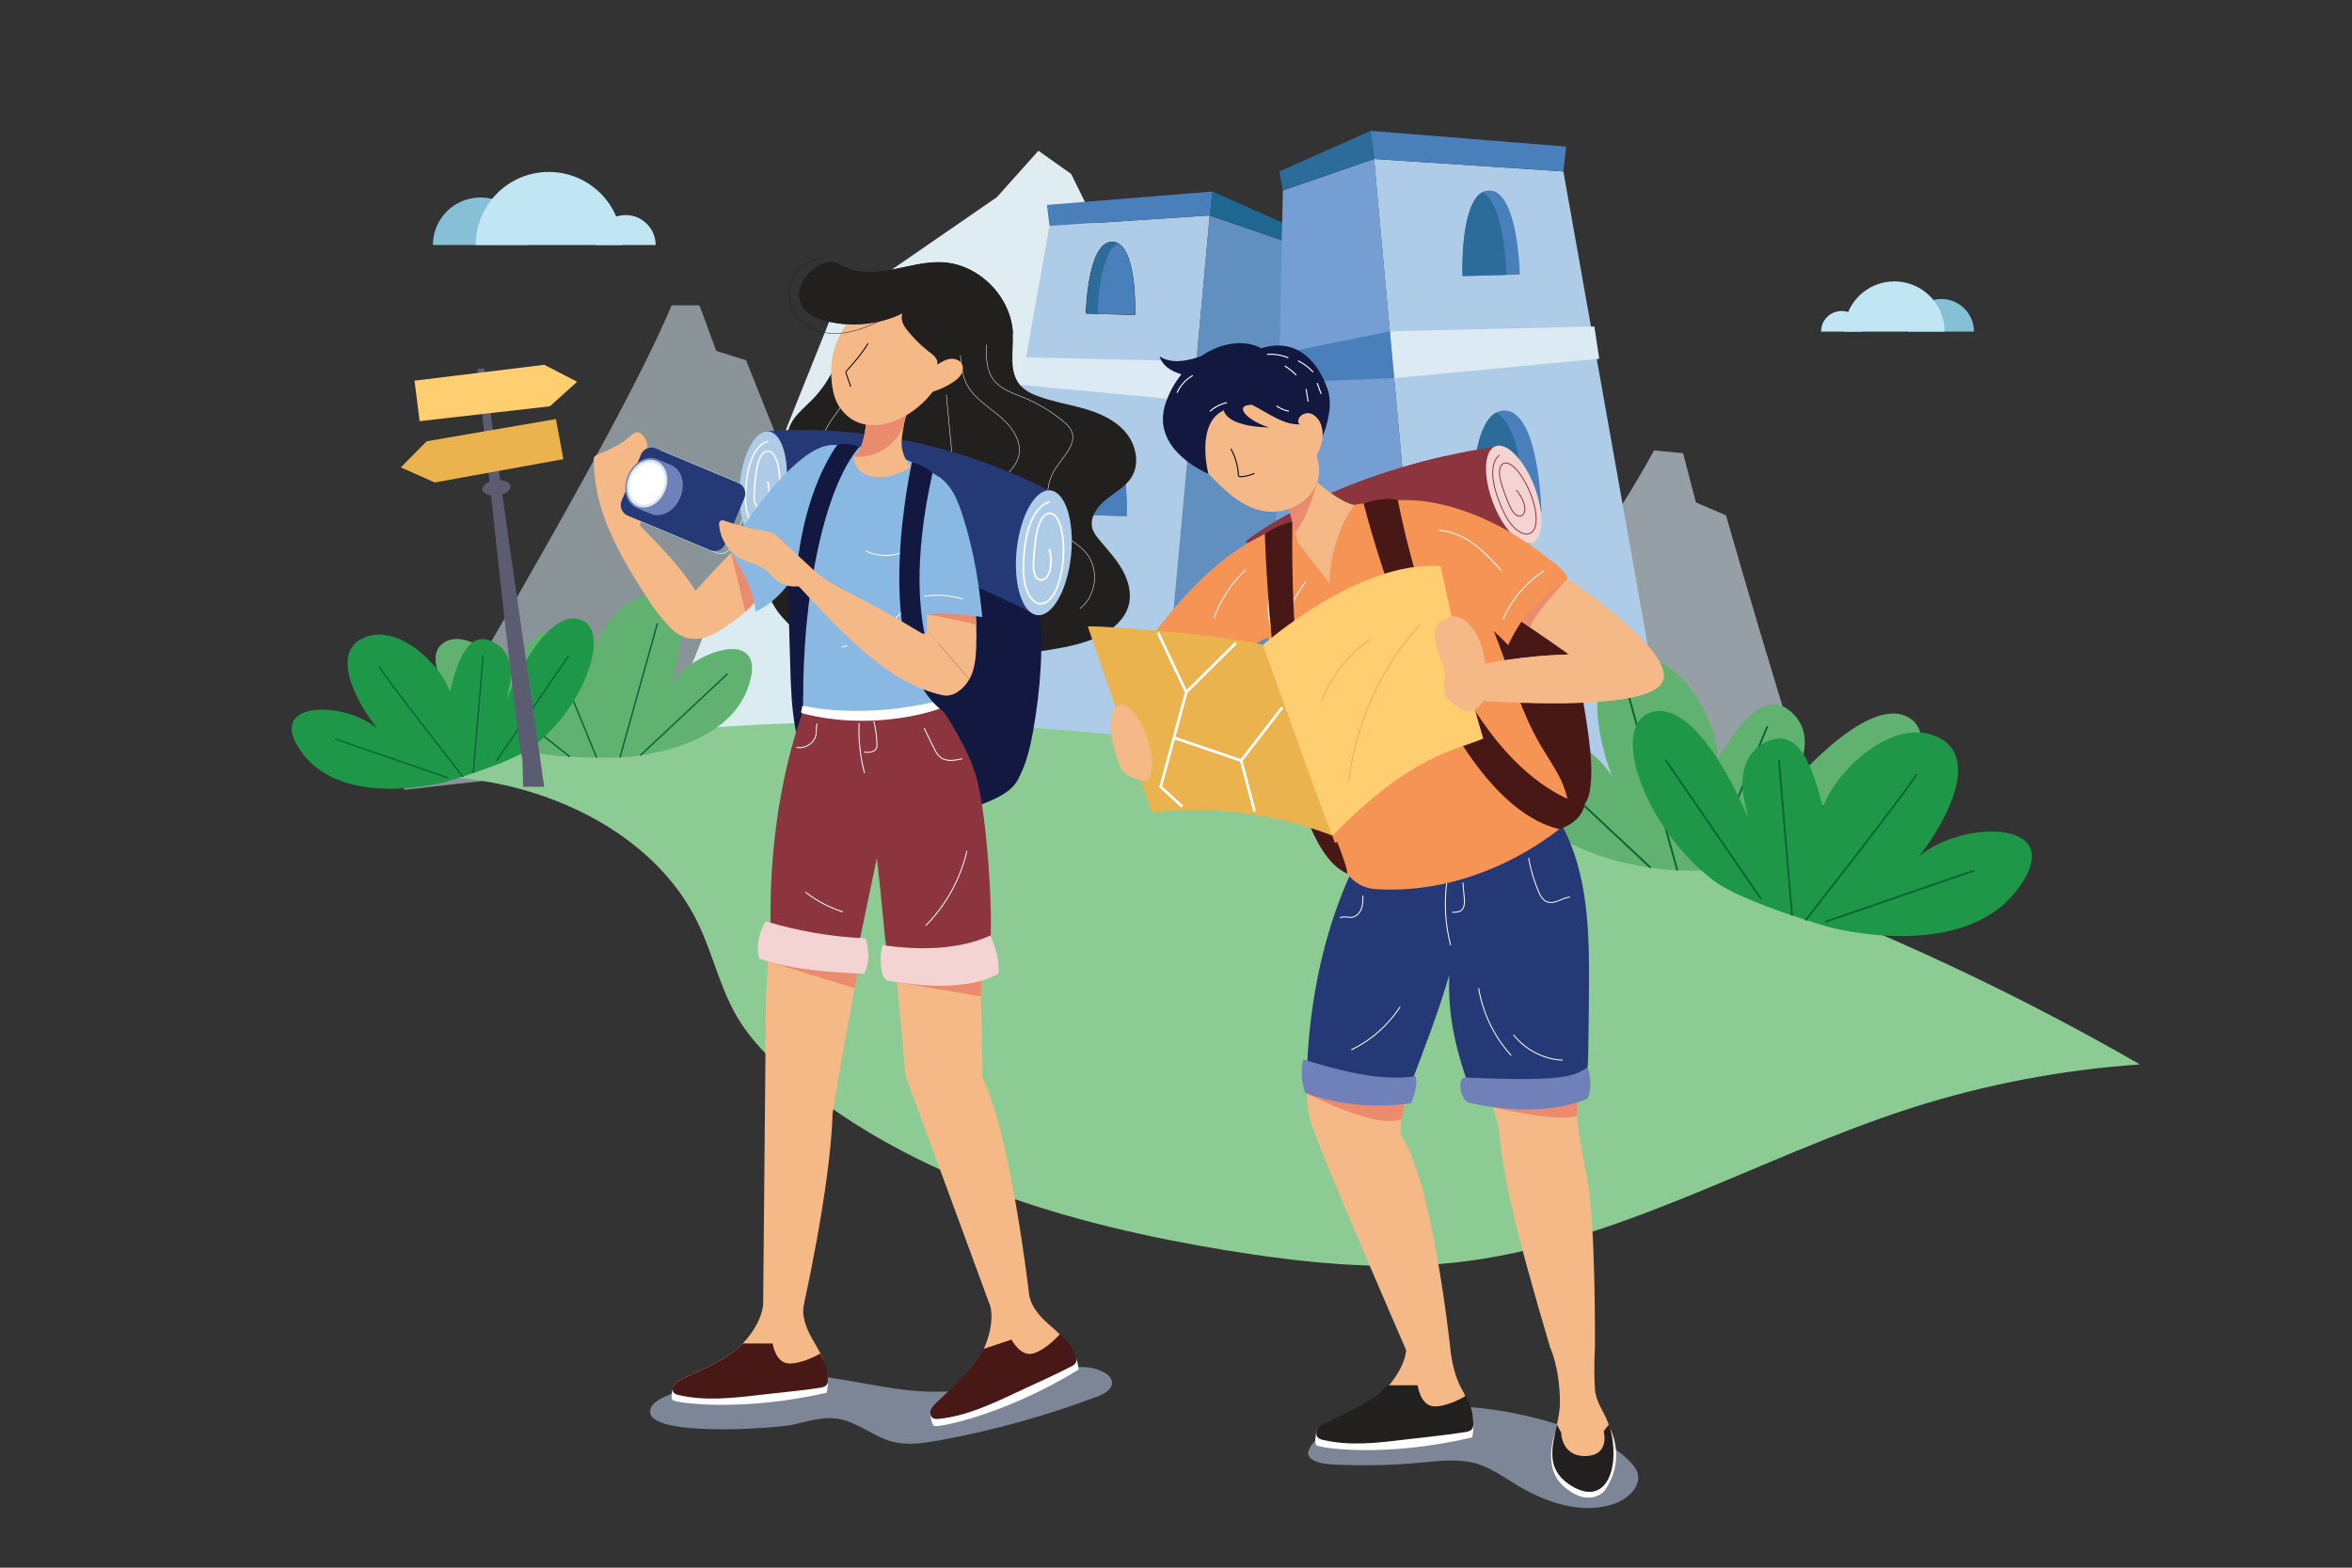 <svg version="1.1" id="Layer_1" xmlns="http://www.w3.org/2000/svg" x="0" y="0" viewBox="0 0 2340 1560" xml:space="preserve"><rect x="0" y="0" width="2340" height="1560" fill="#333333" stroke="none"/><style>.st0{fill:#86c0d6}.st1{fill:#c0e6f3}.st4{fill:#aecce7}.st7{fill:#4980bc}.st9{fill:#2b6c9b}.st10{fill:#dbeaf3}.st14{fill:#61b171}.st15,.st16{fill:none;stroke:#066735;stroke-width:1.885;stroke-miterlimit:10}.st16{stroke-width:1.426}.st17{fill:#1e9848}.st18{fill:#5b5b71}.st19{fill:#ffce71}.st20{fill:#ebb34d}.st21{opacity:.88;fill:#8692a5}.st22{fill:#221f1f}.st23{fill:none;stroke:#fff;stroke-width:.469;stroke-miterlimit:10}.st26{fill:#131841}.st27{fill:#f5b887}.st28{fill:#253976}.st30{fill:#ea8b6e}.st31{fill:#8d353f}.st33{fill:#fff}.st34{fill:#7081b9}.st36{fill:#481816}.st37{fill:#89b8e2}.st38{fill:none;stroke:#fff;stroke-width:.938;stroke-miterlimit:10}.st39{fill:#f4d4d2}.st42,.st44{fill:none;stroke:#f5b887;stroke-width:.938;stroke-miterlimit:10}.st44{stroke:#fff;stroke-width:1.053}.st45{fill:#f69455}.st47,.st48,.st49{fill:none;stroke:#fff;stroke-width:2.704;stroke-miterlimit:10}.st48,.st49{stroke:#ebb34d;stroke-width:1.053}.st49{stroke:#f5b887}</style><path class="st0" d="M1931.4 297.5c17.9 0 32.5 14.6 32.5 32.5h-65c0-18 14.5-32.5 32.5-32.5z"/><path class="st1" d="M1884.7 280c27.6 0 50 22.4 50 50h-99.9c-.1-27.6 22.3-50 49.9-50z"/><path class="st1" d="M1832.2 309.5c11.3 0 20.5 9.2 20.5 20.5h-40.9c-.1-11.3 9.1-20.5 20.4-20.5z"/><path d="M1318.3 923.3s257.3-344.4 327.3-475.1c27.5 2.7 28.9 2.8 28.9 2.8l12.8 49 29.9 12.8s97.2 341.6 130.5 404c-53.4 1.5-103.7 2.4-153.4 2.9-117.4 1.3-231.8 1-376 3.6z" opacity=".6" fill="#d8e8f1"/><path fill="#dfedf3" d="M829.8 307.9l162-111.7 41.3-46.2 32.6 23.1 32.3 65.5 84.7 60.5 79.6 498-607.6-51.8z"/><path class="st4" d="M1203.5 214.4c0 4.2-48.8 531.7-48.8 531.7l-208.3 27.7 97.7-548.9 159.4-10.5z"/><path fill="#618fbf" d="M1280.4 240.9l-76.9-26.5-48.8 531.7 135.8-27.3z"/><path fill="#1e6791" d="M1280.4 240.9l3-16.1-77.1-34.2-2.8 23.8z"/><path class="st7" d="M1044.1 224.8l-2.5-20.9 164.7-13.3-2.8 23.8"/><path d="M1129 313.1l-48.4-1.4s1.5-71.5 26.2-70.8c24.8.7 22.2 72.2 22.2 72.2z" fill="none" stroke="#221f1f" stroke-width=".725" stroke-miterlimit="10"/><path class="st9" d="M1080.7 311.7l48.4 1.4s2.2-60.2-16.6-70.7c-1.7-.9-3.5-1.5-5.6-1.5-24.8-.7-26.2 70.8-26.2 70.8z"/><path class="st7" d="M1091.9 312l37.1 1.1s2.2-60.2-16.6-70.7c-19.2 9.4-20.5 69.6-20.5 69.6z"/><path class="st9" d="M1120.9 513.6l-58.4-1.7s1.8-86.4 31.7-85.6c29.8.9 26.7 87.3 26.7 87.3z"/><path class="st7" d="M1076 512.3l44.9 1.3s2.6-72.7-20-85.4c-23.3 11.4-24.9 84.1-24.9 84.1z"/><path class="st10" d="M1190.2 359.6l-172.3-4.1-4.2 27.3 172.9 16.3z"/><path class="st9" d="M1190.2 359.6l93.4 19.1.2 24.1-97.2-3.7z"/><path d="M401.4 786.1s212.5-351.5 266.8-482.3h27.7l16.7 45.4 29.7 9.3s124.3 315.7 161.8 371.9c-50.6 6.4-98.3 11.9-145.6 17.1-111.4 12.2-220.2 22.6-357.1 38.6z" opacity=".53" fill="#d8e8f1"/><path d="M2129 1059.2c-77.2 5.3-153.9 19.8-227.6 43.4-152.6 49-294.7 136.5-454.1 153.8-75.6 8.2-152.1 0-227.2-12.2-154.1-25.2-310.3-70.4-430.4-170.2-21.7-18-42.2-38-56.5-62.3-17.1-29.2-24.2-63.1-39-93.5-35.7-73.5-113.4-119.5-193.3-137.2-32.1-7.1-63.9-9-95.8-9.4 183.2-45.7 425.6-71.8 732.1-37.5 429.3 48 767.9 196.1 991.8 325.1z" fill="#8dcb94"/><path class="st4" d="M1367.1 158.2c0 4.9 57.7 627.7 57.7 627.7l245.9 32.7-115.3-648-188.3-12.4z"/><path fill="#759ed3" d="M1276.3 189.5l90.8-31.3 57.6 627.7-160.3-32.2z"/><path class="st9" d="M1276.3 189.5l-3.5-18.9 91-40.4 3.3 28z"/><path class="st7" d="M1555.3 170.6l2.9-24.7-194.4-15.7 3.3 28"/><path class="st10" d="M1382.8 329.7l203.4-4.8 4.9 32.1-204 19.3z"/><path class="st7" d="M1382.8 329.7l-110.3 22.5-.2 28.5 114.8-4.4zM1512.1 273.2l-57.1 1.6s-2.6-71 19.6-83.4c2-1.1 4.2-1.7 6.6-1.8 29.2-.9 30.9 83.6 30.9 83.6z"/><path class="st9" d="M1498.8 273.5l-43.8 1.2s-2.6-71 19.6-83.4c22.8 11.2 24.2 82.2 24.2 82.2z"/><path class="st7" d="M1533.6 509.5l-69 2s-3.1-85.9 23.6-100.8c2.4-1.3 5.1-2.1 8-2.2 35.3-1 37.4 101 37.4 101z"/><path class="st9" d="M1517.6 510l-53 1.5s-3.1-85.9 23.6-100.8c27.6 13.4 29.4 99.3 29.4 99.3z"/><path class="st14" d="M1668.7 866.2s-135.2-4.6-167.4-89.8 71.7-53.3 102.4-4.1c-16.1-42.6-29.7-117.1 22.3-119.2 48.5-1.9 83.7 68.7 83.2 101.7 22-36.2 47.5-70.3 73.8-45.5 26.8 25.3 2.5 62.9 2.5 62.9l-8.4 14.7s79-96.7 121.3-73.2-26.5 114.6-107.7 142.9c-33.7 11.9-122 9.6-122 9.6z"/><path class="st15" d="M1668.8 866.2l-49.2-176.6M1642.2 863.5L1527.3 756M1758.4 722.6l-59 143.7M1852.5 772.1l-117.8 93"/><path class="st14" d="M616.9 753.8s102.3-3.5 126.7-67.9-54.3-40.3-77.5-3.1c12.2-32.2 22.5-88.7-16.9-90.2-36.7-1.5-63.3 52-63 77-16.6-27.4-35.9-53.2-55.9-34.4-20.3 19.2-1.9 47.6-1.9 47.6l6.4 11.2S475 620.8 443 638.6s20.1 86.8 81.5 108.2c25.6 8.8 92.4 7 92.4 7z"/><path class="st16" d="M654.1 620.2l-37.3 133.6M723.9 670.4L637 751.8M593.6 753.9L549 645.1M566.9 753l-89.2-70.4"/><path class="st17" d="M443.4 778s-98.7 27.3-141.3-26.9c-42.5-54.2 39.7-54.7 73.1-26.2-21.3-27.1-48-77.9-10.9-91.2 34.6-12.4 76 30.6 83.2 54.6 7.7-31.1 18.4-61.6 43-49.6 25.1 12.2 16.1 44.9 16.1 44.9l-2.7 12.6s35.1-87.8 71-80.4 6.8 88.8-45.4 127.6c-21.8 16.2-86.1 34.6-86.1 34.6z"/><path class="st16" d="M377.3 663c-.4 3.3 83.4 110.1 83.4 110.1M480.7 652l-9.8 117.3M494.1 756.9l72-104.8M333.6 735.4L446 774.1"/><path class="st17" d="M1819.2 922.4s130.4 36 186.6-35.6c56.2-71.6-52.5-72.3-96.6-34.6 28.1-35.8 63.5-102.9 14.4-120.5-45.7-16.4-100.4 40.5-109.9 72.2-10.1-41.1-24.3-81.4-56.8-65.5-33.2 16.2-21.2 59.3-21.2 59.3l3.6 16.6s-46.4-116-93.8-106.2c-47.5 9.8-9 117.3 60 168.6 28.7 21.5 113.7 45.7 113.7 45.7z"/><path class="st15" d="M1906.4 770.5c.5 4.4-110.2 145.4-110.2 145.4M1769.8 756.1l13.1 154.9M1752.2 894.7L1657 756.2M1964.3 866.2l-148.6 51.2"/><path class="st18" d="M519.7 754.7c-4 0-44.7-387.6-44.7-387.6l6.7-.6 59.7 416.4h-20.9l-.8-28.2z"/><path class="st19" d="M412.4 378.8l5.1 40.3 129.6-14.8 27.1-24.4-32.7-16.9z"/><path class="st20" d="M560.5 456.9l-7.4-39.9-128.6 22.1-25.7 26 33.7 15z"/><ellipse transform="rotate(-7.187 493.946 485.484)" class="st18" cx="494" cy="485.5" rx="14.2" ry="7.6"/><path class="st0" d="M478 196.5c-26.1 0-47.3 21.2-47.3 47.3h94.6c.1-26.1-21.1-47.3-47.3-47.3z"/><path class="st1" d="M546 171.1c-40.2 0-72.7 32.6-72.7 72.7h145.5c0-40.1-32.6-72.7-72.8-72.7z"/><path class="st1" d="M622.5 214c-16.5 0-29.8 13.3-29.8 29.8h59.6c0-16.4-13.4-29.8-29.8-29.8z"/><path class="st21" d="M789.5 1417.6c14.9-3.5 30.2-8.3 45.2-5.6 18.7 3.3 34.1 17.4 52.4 22.4 15.2 4.2 31.4 1.8 46.9-1 54-9.8 107.2-24.6 158.8-44.1 6.6-2.5 14.6-7.3 13.4-14.6-.6-4-4-6.9-7.5-8.9-18.3-10.3-40.6-3.9-60.7 1.8-39.6 11.3-80.5 19.3-121.5 16.9-35.7-2.1-70.6-12-106.2-15.4-27-2.6-54.3-1.3-81 3.6-15.5 2.8-73.7 11.7-81.4 27.6-15.2 31.2 124.5 21.3 141.6 17.3z"/><path class="st22" d="M807.2 398.6c-5.9 5.9-12.4 11.3-17.3 18.1-4.9 6.8-7.9 15.5-5.8 23.6 2.7 10.4 13.2 17.4 16 27.7 4 15.3-10 29-23.3 37.6-13.3 8.6-28.9 18.5-30.2 34.2-1.1 13 8.6 24.6 19.4 31.9 25.4 17 59 18.3 88.1 9 26.7-8.6 52.9-29.6 53.9-57.6 1.1-31.4-28.9-56.1-32.7-87.3-3.8-31.7 20.1-60.2 24-91.9.6-5.2.7-10.7-1.9-15.2-5.6-9.6-26.1-21.1-37.2-21-11.1.2-13.3 6.9-15.9 16.7-7.8 28.2-15.8 52.9-37.1 74.2z"/><path class="st23" d="M855.9 341.6c-.3 23.5-7.8 46.8-21.3 66-7.7 11-17.9 22.7-15.6 35.9.9 5.1 3.7 9.7 6.1 14.3 5 9.5 8.7 19.6 11.1 30.1 2.2 9.6 3.2 20-.2 29.3-3.4 9.3-12 17.2-21.9 17.2"/><path class="st22" d="M785.1 621.3c12.5-.3 19.7 13.5 26.2 24.2 20.1 32.5 62.4 49.4 99.4 39.6 13.3-3.5 25.7-10.1 38.4-15.4 26.5-11.1 54.9-16.8 83.2-21.2 22-3.5 44.6-6.4 64.2-16.9 11.8-6.3 22.7-16 26.3-28.9 3.4-12-.1-25-6.3-35.9-6.2-10.8-14.8-20-22.8-29.6-2.7-3.3-5.4-6.7-6.7-10.7-3.5-10.9 4.4-22.2 13.4-29.4 8.9-7.2 19.7-12.8 25.6-22.6 8.2-13.7 4.2-32.2-6.2-44.4-10.3-12.2-25.7-19-41-23.4-15.3-4.4-31.2-6.9-46.2-12.5-6.5-2.4-13-5.6-17.6-10.9-11.6-13.4-6.7-33.6-7.3-51.3-1.4-36.7-33.9-69.5-70.6-71.1-16.6-.7-32.8 4.1-49.1 7.2s-33.9 4.4-48.8-3c-3.1-1.5-6.1-3.4-9.5-4.2-5.7-1.2-11.5 1.1-16.5 4.1-12.5 7.7-22.2 23.4-16.4 36.8 4.3 10.1 15.5 15.2 26.2 17.8 24.9 6.1 51.9 3.3 74.9-7.9-2.2 5.3.4 11.2 3.9 15.7 7.3 9.3 15.8 17.6 25.3 24.6 2.3 1.7 4.8 3.4 6.7 5.6 3.2 3.5 4.5 11.9 4.4 16.6-.2 11.5-17.7 13.9-27.7 19.5-8.8 5-18.9 8.1-26.3 14.9-14.3 13.2-14.2 35.5-11.7 54.7.9 7.2 2 14.8-.2 21.7-4.6 14-20.6 20-34.3 25.3-15.1 5.8-29.8 13-43.7 21.2-14 8.3-28.3 19.4-31.4 35.3-4 21.3 6.8 39.9 22.2 54.5z"/><path class="st23" d="M973.1 305.7c16.1 19.4.2 52.5 15.6 72.5 7.2 9.4 19.3 13.1 30.2 17.6 14.2 5.9 27.5 13.9 39.3 23.8 3 2.5 5.9 5.2 7.6 8.7 6.2 13-7.6 25.8-15.6 37.7-13 19.5-9.9 48.1 6.9 64.4 7.3 7.1 16.7 11.9 23.4 19.7 13.5 15.9 10.5 43-6.2 55.5"/><path class="st23" d="M946 322.2c13 15.8 6.5 40.2 15.1 58.7 6.6 14.3 21 22.9 33.1 33 12.1 10.1 23.2 25.1 19.2 40.3-3.7 14-18.7 22.2-24.4 35.5-6.7 15.6 1 33.7 11.1 47.4 10.1 13.7 22.8 26.1 27.9 42.3 5.1 16.2-1.9 38-18.7 40.9M941.5 392.6c1.7 18.3 3.5 36.5 5.2 54.8.7 7.3 1.3 15-2 21.5-4.1 8.1-13.3 12.2-19.7 18.6-14.2 14.3-13 37.6-7.9 57.1s13.4 39.1 10.1 59c-2.4 14.6-10.9 27.6-20.3 39.1-5.5 6.7-11.8 13.4-20 16.2-8.2 2.9-18.8.7-22.9-7"/><path d="M813.2 281.3c1 7 8 11.3 14.7 13.6 16.3 5.6 34.8 4.3 50.2-3.4 4-2 8-4.5 12.4-5.1 4.5-.6 9.7 1.3 11.1 5.5" fill="none" stroke="#fff" stroke-width="0" stroke-miterlimit="10"/><path d="M712.7 550l-82.2-34.4c-5.7-2.4-8.5-9-6.1-14.7l19.3-46.1c2.4-5.7 9-8.5 14.7-6.1l82.2 34.4c5.7 2.4 8.5 9 6.1 14.7l-19.3 46.1c-2.4 5.8-9 8.5-14.7 6.1z" fill="none" stroke="#c0e6f3" stroke-width=".853" stroke-miterlimit="10"/><path class="st26" d="M1024.8 572.1c11.2 29.1 12.3 60.6 10.6 91.5-1.2 21.6-3.8 43.1-7.7 64.6-3 16.5-6.9 33.1-15.4 48.3s-30.6 21.9-48.7 28.9c-26.5 10.3-48.6 11.8-76 5.1-15.2-3.7-30.4-7.7-45.4-11.8-7.9-2.2-16-4.6-22.3-9.1-7.8-5.6-12.1-13.9-15.6-22-5.7-13.3-9.9-27.1-12.7-41.1-4.1-21.3-4.8-43.1-5.4-64.7-.8-26.2-1.5-52.4-2.3-78.5-.9-30.8 11-63.5 38.5-84.5 27.5-21.1 72.1-27.1 101-8.9 9.3 5.8 17.3 14.5 29.2 16.5 12.8 2.2 17.6.7 29.2 9.1 20.5 14.7 34.7 35 43 56.6z"/><path class="st27" d="M775.8 570.8l-19.9 22.7-3.9 4.5c-2.8 3.4-6.2 7-10.4 10.7-7.4 6.7-17.2 14-30.2 21.4-11 6.3-25.9 9.3-40.1-1.4-5.4-4-20.1-22.1-23.7-27.8-18-27.9-34.3-53.4-45.9-84.5-7.1-19.2-10.9-39.7-11.1-60.2 0-1 1.5-2.6 3.2-3.6 11.4-4.7 23-9.6 32.2-17.8 2.7-2.4 5.9-5.3 9.4-4.5 2.1.5 3.6 2.2 4.9 3.9 7.9 11 2.3 13.9-4.8 25.4-3.2 5.1-7.7 9.3-11.1 14.3 5.1 8 3.8 7.9 7.5 15.7 2.9 6.1 6.4 26.8 5 33.5 21.2 21.9 38.6 39.1 55.1 64.7 0 0 13.4-15 35.3-37.7.8-.9 1.7-1.7 2.5-2.6 5.2-5.4 10.9-11.2 17-17.4 12.9 8.1 29 40.7 29 40.7z"/><path class="st28" d="M1044.8 528.1c-1.6 27.9-7.8 54.5-14.1 83.9-96.1-49.4-170-70.7-277.9-76.2-2.2-17.6-9.4-35.8-9.6-53.5-.1-9.6 0-19.3 2.2-28.7 2.2-9.4 10.8-17.9 17.9-24.5 2.7-.2 5.3-.3 8-.4 94.7-4.4 187.7 16.5 272.3 59.7 1.7 13.8 2 26.9 1.2 39.7z"/><path class="st28" d="M1044.8 528.1c-7.5-4.4-13.8-11.8-20.6-17.6-17.7-15.4-41.3-21.8-64-27.7-12.3-3.2-26-6.3-37.2-.2-12 6.5-16.7 21.1-24.5 32.3-1.3 1.9-3 3.9-5.3 4.3-3.3.7-6.2-2-8.4-4.5-9.4-10.8-16.3-23.6-20.2-37.4-2.2-7.7-4.6-17.1-12.3-19.5-5.9-1.8-12 1.7-18.1 2.7-13.9 2.4-26.4-7.9-37.4-16.8-5.5-4.4-15.7-9.3-25.5-15.2 94.7-4.4 187.7 16.5 272.3 59.7 1.7 14 2 27.1 1.2 39.9z"/><ellipse transform="rotate(-84.1 759.137 482.466)" class="st4" cx="759.2" cy="482.5" rx="53.4" ry="23.2"/><ellipse transform="rotate(-84.077 1038.538 550.12)" class="st4" cx="1038.6" cy="550.1" rx="62.4" ry="27.2"/><path class="st27" d="M1067.4 1346.5c-4.3-12.1-15-20.7-24.7-29.3s-18.5-19.3-19.2-32.2c0 0-18.3-157-46.2-213.2.7-64.9-5.8-175.5-5.8-175.5l-85.9 7.1 15.4 167.3 84.4 229.6c3.9 16.9-3.8 41.3-14.9 56.1-11.2 14.8-25.5 26.8-38.7 39.8-2.1 2.1-4.2 4.3-5.2 7-.9 2.8-.2 6.3 2.3 7.8 1.7 1 3.7.9 5.7.7 26.7-2.6 51.5-14.1 75.8-25.5 16.8-7.9 34-15 50.5-23.6 8.5-4.4 8-11.9 6.5-16.1zM859.9 934.1s-2 9.8-5 25.8c-1.3 6.8-2.8 14.7-4.5 23.4-6.4 33.9-14.9 80.6-22 124.2-2.2 74.8-29.7 195.4-29.7 195.4h-39.5l2.9-311.5 4.5-79.2 93.3 21.9z"/><path d="M1044.4 499.6c-7.7 1.5-14.5 9.5-18.7 19.7-4.2 10.2-6.2 22.4-7.1 34.5-.7 9.2-.8 18.8 1.2 27.6s6.5 16.7 12.3 18.8c4.8 1.8 10-.7 13.8-5.4 3.9-4.7 6.6-11.4 8.5-18.4 3.6-13.2 4.6-28.2 2.9-42.4-1.3-10.5-5.3-22.2-12.1-23.2-4-.6-7.9 3.2-10.3 8.2-2.4 5.1-3.6 11.3-4.5 17.5-1 7-1.7 14.1-2.1 21.2-.3 5.5-.3 11.6 2 15.8 3.2 5.7 9.6 4.2 12.6-1.6 3-5.8 3.2-14.2 2-21.5-.2-1.5-.6-3-1.3-4" fill="none" stroke="#fff" stroke-width="1.685" stroke-miterlimit="10"/><path class="st30" d="M755.9 593.4l-3.9 4.5c-2.8 3.4-6.2 7-10.4 10.7L727.2 550l-.1-.6 2.6-2 6.6-5.1 19.6 51.1z"/><path class="st31" d="M801.2 702.1s-37.4 87.2-34.5 222.9c33.8 8.1 88.1 13.2 88.1 13.2s13.2-63.8 17.6-84.4c5.1 43.3 6.6 69.7 9.5 89.5 31.6 8.1 85.1 4.4 103.5-8.1 2.2-30.8-3.8-135.2-16.4-169.4-12.4-33.9-33.7-62.4-33.7-62.4l-134.1-1.3z"/><path d="M764.1 439.2c-6.6 1.3-12.4 8.2-16 16.9-3.6 8.7-5.3 19.2-6.1 29.6-.6 7.9-.7 16.1 1.1 23.6s5.6 14.3 10.5 16.1c4.1 1.5 8.5-.6 11.8-4.6 3.3-4 5.6-9.7 7.3-15.8 3.1-11.3 3.9-24.1 2.4-36.3-1.1-9-4.6-19-10.3-19.8-3.5-.5-6.8 2.7-8.8 7-2.1 4.3-3 9.7-3.8 15-.9 6-1.5 12.1-1.8 18.2-.3 4.7-.3 9.9 1.7 13.5 2.8 4.9 8.2 3.6 10.8-1.4s2.7-12.2 1.7-18.4c-.2-1.3-.5-2.6-1.1-3.4" fill="none" stroke="#fff" stroke-width="1.44" stroke-miterlimit="10"/><path class="st33" d="M925.8 1407.9s.5 9.3 3.7 11.1c3.2 1.7 68.5-10.1 143.6-56.1-.4-6.5-2.6-11.9-2.6-11.9l-144.7 56.9z"/><path class="st28" d="M706.7 547.5l-82.2-34.4c-5.7-2.4-8.5-9-6.1-14.7l19.3-46.1c2.4-5.7 9-8.5 14.7-6.1l82.2 34.4c5.7 2.4 8.5 9 6.1 14.7l-19.3 46.1c-2.4 5.8-9 8.5-14.7 6.1z"/><path class="st34" d="M667.8 462.8l-13.9-5.8c-10.6-4.4-23.7 2.8-29.3 16.3-5.6 13.4-1.6 27.9 9 32.3l13.9 5.8c10.6 4.4 23.7-2.8 29.3-16.3s1.6-27.9-9-32.3z"/><ellipse transform="rotate(-67.32 643.706 481.268)" cx="643.7" cy="481.3" rx="24.4" ry="19.3" fill="#d8e8f1"/><ellipse transform="rotate(-67.32 643.706 481.268)" class="st33" cx="643.7" cy="481.3" rx="21.5" ry="17"/><path class="st36" d="M1068.2 1345.5c1.5 4.3 6.4 9.6-2.1 14.1-16.6 8.7-39 18.5-55.9 26.5-24.4 11.5-49.4 23.1-76.2 25.8-1.9.2-4 .3-5.7-.7-2.6-1.5-3.3-5.1-2.3-7.9s3.1-5 5.2-7.1c13.3-13.1 27.7-25.2 38.9-40.1 3-4 5.7-8.6 8-13.6l28.3-9.5s8.9 18.1 22.4 13.6c13.3-4.5 25.5-18.8 25.9-19.2 5.4 5.5 10.9 11 13.5 18.1z"/><path class="st30" d="M854.8 960c-1.3 6.8-2.8 14.7-4.5 23.4L764 956.7l90.8 3.3z"/><path class="st37" d="M827.2 442.9c39-.2 77.2 11.5 109.5 33.4 2.9 16 .6 39.4 1.2 55.7.8 21.6-.8 43.2-2.5 64.8-2.3 31.2-1.3 71.2-3.6 102.4-38.3 11.1-94.1 14.7-132.6 4.3-6-34.4 3.7-57.5-2.3-92-3-17.5-9.3-46.9-9-64.6.5-33.2 12.6-65.2 26.9-95.2 1-2 10.3-9.2 12.4-8.8z"/><path class="st38" d="M837.2 643.8c18.8-2.8 36-12.6 50.2-25.2s25.4-28.2 35.6-44.2M861.4 548.2c15.5 7.8 35.6 5.4 48.8-5.9"/><path class="st27" d="M906.2 464.9c-28 17.3-55.7 10.9-57.3-10.4 12.1-6.8 13-37.6 13-37.6l40.2-4.7s-1.2 2.9-2.3 7.8c-.3 1.3-.6 2.8-.8 4.4-1.9 11.6-5.6 24.1 7.2 40.5z"/><path class="st33" d="M933.7 698.7l1.6 4.8c.3.8-.1 1.6-.9 1.9-9.5 3.3-67.9 22.1-136.3 4.4-.8-.2-1.3-1.1-1-1.9.5-1.7.7-3.1.8-4.2.1-.9.9-1.5 1.8-1.3 10 2.3 62 12.3 132.4-4.6.6-.2 1.3.2 1.6.9z"/><path class="st30" d="M892.4 977.3l83.5 14.3 1-26.9z"/><path class="st37" d="M806.6 596.2s61.5 94.8 121.5 102.4c16.3-28.8-55.6-81.1-55.6-81.1l-65.9-21.3zM819.9 516c-5.7 9.7-7.6 23.3-13.7 32.8-15.3 23.8-28.9 48.1-54.6 59.9-.8-21.5-15.3-44.5-26.5-62.8 19-30 41-61.9 67.8-85.2 11.9-10.3 26.7-20.5 42.1-17.3-1.7 24.7-2.6 51.3-15.1 72.6z"/><path class="st26" d="M833 442.8s-65.4 82-33.9 259.3C798 596 818.8 487.2 854.9 444.7c-14.7-5.5-21.9-1.9-21.9-1.9z"/><path class="st27" d="M971.2 645.4c-.5 10.5-1.6 21.3-6.7 30.5l-42.1-48.8c-.1-5.3-.2-10.5-.2-15.7-.1-11.5 0-22.9-.3-34.8-.1-1.7 1.2-3.2 2.9-3.5 6.5-1 13.5-2.4 19.8-2.4 2.9 0 5.9.1 8.7.6 6.9 1.2 13.4 8.1 14.5 15 .8 4.8 1.4 9.6 2 14.5.8 6.9 1.3 13.9 1.5 20.9.3 7.9.2 15.8-.1 23.7z"/><path class="st30" d="M971.3 621.7c-9-2.9-48.3-10.2-49.1-10.4l47.6-10.6c.8 7.1 1.2 14.1 1.5 21z"/><path class="st37" d="M907.7 530.3c-.2 27.9 1.2 55.5 10.7 81.7 18.9-3.4 39.9-.4 58.9 2-3.3-32.5-7.8-61.7-17.1-93-5.2-17.2-11.2-36.9-26.3-46.6-3.3-.2-12.2 3.5-14.3 6-2.2 2.5-3.5 5.5-4.7 8.6-4.6 12-6.8 24.8-6.7 37.6 0 1.9-.1.4-.5 3.7z"/><path class="st38" d="M919.5 593.5c12.7-2.2 26-1.2 38.3 2.7"/><path class="st26" d="M907.3 459.8s-43.5 192.1 31.3 248.3c16.6 2.7 11.9-12.1 11.9-12.1s-61.8-50.2-22.7-225.5c-5.7-6.1-20.5-10.7-20.5-10.7z"/><path class="st39" d="M985.4 930.9c5 12.3 9.2 24.8 8 38-15.2 8.9-33.3 10.9-50.9 11.9-19 1-41.2-2.2-59.3-4.8-8.7-3.9-7.9-26.7-5.2-35.5 34.7 5.1 75.5 5.1 107.4-9.6zM859.7 969c5.8-10.4 4.8-23.8 1.4-35.3-34-1.4-66.8-7.2-99.4-16.9-6.4 10.7-9.8 25.2-6.3 37.1 30.7 10.8 71.8 13.9 104.3 15.1z"/><path class="st27" d="M964.4 675.9c-5.1 9.2-15.9 18.2-26.1 16-30.5-6.5-57.2-24.7-80.7-45.2-21.4-18.7-42.4-41.1-61.8-62.1-.7-.8-1.7-1.2-2.8-1.1-7.1.7-14.4-1.4-20-5.7-4.4-3.4-7.7-8.1-12.3-11.4-6.4-4.6-14.5-6-21.7-9.3-13.6-6.4-22.9-20.9-23.6-35.8-.1-2.4 2.2-4.2 4.5-3.4 11.5 3.9 23 7.5 35 9.3 4.5.7 9.1 1.1 13.2 3.1 3.2 1.6 5.9 4.1 8.6 6.5 10.8 10 21.6 20 32.4 30.1 10.1 9.4 21.7 15.8 34 22.1 25.2 12.8 49.9 26.6 74.1 41.2 2.3 1.4 5.2-.3 5.1-3M822.4 1368.2c.1 4.5-1.8 11.8-11.3 13.3-18.4 3-36.9 4.3-55.4 6.5-26.6 3.1-53.8 6.2-80 .2-1.9-.4-3.9-1-5.2-2.4-2-2.2-1.5-5.8.3-8.1 1.8-2.4 4.5-3.8 7.1-5.1 16.7-8.1 34.1-15 49.3-25.5 4.1-2.8 8.1-6.3 11.9-10.3 10.4-11 18.9-25.6 20.1-38.3l41-2.6c-3.4 12.4 1.6 25.4 8 36.6 2.7 4.6 5.5 9.3 7.9 14.1 3.5 7 6.1 14 6.3 21.6z"/><path class="st33" d="M669.3 1381.7s-2.5 9 0 11.6c2.5 2.6 67.7 12.2 153.1-7.4 1.6-6.3 1.3-12.1 1.3-12.1l-154.4 7.9z"/><path class="st36" d="M823.2 1368.1c.1 4.5 3 11.1-6.5 12.7-18.4 3-42.6 5.1-61.1 7.3-26.6 3.1-53.8 6.2-80 .2-1.9-.4-3.9-1-5.2-2.4-2-2.2-1.5-5.8.3-8.1 1.8-2.4 4.5-3.8 7.1-5.1 16.7-8.1 34.1-15 49.3-25.5 4.1-2.8 8.1-6.3 11.9-10.3h29.7s2.7 19.9 16.8 19.9c13.9 0 30-9.6 30.5-9.9 3.6 6.7 7 13.6 7.2 21.2z"/><path class="st30" d="M902 412.2s-1.2 2.9-2.3 7.8c-.3 1.3-.6 2.8-.8 4.4-6.4 13.1-20.8 31.9-50 30 12.1-6.8 13-37.6 13-37.6l40.1-4.6z"/><path class="st27" d="M828 384.4c1 7.2 3 14.3 7 20.3 10.5 15.8 26.5 21.1 45 17.2 28.7-6.1 55.1-32.8 62.8-61.1 2.7-10 3.4-21-1-30.3-3.4-7.2-9.5-12.9-16.2-17.2-22-14.1-56.6-20.5-74.3-1.6-21.1 22.4-27.2 46.4-23.3 72.7z"/><path d="M863.7 341.6c-5.8 9.8-13.4 18.5-21 27-.5.5-1 1.1-1.1 1.8 0 .5.1 1 .3 1.4 1.5 4.3 3 8.7 4.5 13" fill="none" stroke="#000" stroke-width=".938" stroke-miterlimit="10"/><path class="st22" d="M1007.7 332.2c-1.4-36.7-33.9-69.5-70.6-71.1-16.6-.7-32.8 4.1-49.1 7.2s-33.9 4.4-48.8-3c-3.1-1.5-6.1-3.4-9.5-4.2-5.7-1.2-11.5 1.1-16.5 4.1-12.5 7.7-22.2 23.4-16.4 36.8 4.3 10.1 15.5 15.2 26.2 17.8 24.9 6.1 51.9 3.3 74.9-7.9-2.2 5.3.4 11.2 3.9 15.7 7.3 9.3 15.8 17.6 25.3 24.6 2.3 1.7 7.1 6.5 5.1 10.8"/><path class="st27" d="M917.9 392.1c10.8-1.7 21.2-5.8 30.3-11.8 3.1-2 6-4.4 7.9-7.5s2.6-7.2.9-10.5c-2.1-4.2-7.5-5.9-12.2-5.1-4.7.7-8.8 3.4-12.7 6-9.4 6.2-12.9 15.8-15.5 26.7-.6 2.7 2-.5 1.3 2.2z"/><path d="M898 301.9c-2.4 6.7-9.2 10.6-15.6 13.9-14.9 7.6-30.6 14.8-47.4 16-16.7 1.1-34.9-5-44-19-6.9-10.6-7.6-24.8-1.9-36.1 5.7-11.2 17.7-19 30.3-19.7" fill="none" stroke="#221f1f" stroke-width=".469" stroke-miterlimit="10"/><path class="st42" d="M693.8 590.1c2.2 3.4 2.9 7.6 2 11.5M921.5 634.4c2.3 2.1 4.1 4.7 5.3 7.5M963 1073.8c3.7.3 7.5-.6 10.6-2.5M916.7 1081c2.2-1.8 3.2-4.6 3.5-7.3.2-2.8-.3-5.5-.8-8.3M769.4 1083.3c2.7-1.5 4.5-4.3 5.5-7.3s1.2-6.1 1.4-9.2M816.4 1102.2c3 1.1 6.1 1.6 9.3 1.5M787.1 1327.4c4.8-2.3 7.3-8.4 5.5-13.4M1019.9 1312.4c2.5-1.2 3.9-4.1 3.9-6.9 0-2.8-1-5.5-2-8.1"/><path class="st38" d="M854.7 719.5c-.7 16.7 1.1 33.5 5.4 49.7M859.5 748.4c4.8.6 11 .3 12.6-4.2.4-1.2.4-2.6.4-3.9-.3-7.6-1.3-15.2-3.1-22.6M792.3 743.6c8.6 2.1 18.3-4.3 19.6-13 .6-3.5-.1-7.2 1.2-10.6M919.4 724.4c3.3 7 6.7 14 10.2 20.9 1.5 2.9 3 5.8 5.5 7.9 5.9 5 14.8 3.6 22.4 1.8M921 921.1c20.2-20.4 34.6-46.5 41-74.4M801.4 887.8c11.1 8.7 23.8 15.3 37.2 19.6"/><path class="st21" d="M1301.3 1445.5c.3 12.3 27.1 12 34.7 12.2 25.7.9 51.5.2 77.2-2.2 19-1.8 38.7-4.3 57 1.3 13.1 4.1 24.6 12.2 36.3 19.4 30.5 18.8 68.3 32.4 101.7 19.3 12.4-4.9 24.7-16.9 21-29.7-1.3-4.3-4.2-7.9-7.3-11.2-14.7-15.2-34.5-24-54.4-31.2-68.3-24.7-144.1-33.1-214.1-13.4-21.2 6.1-46.9 17.6-52.1 35.5"/><path class="st33" d="M1547.6 1424.6s-14 34.7 7.8 54.2 37.7 9.6 41.7 3.6 18.9-29 5.1-60.5c-11.4 2-54.6 2.7-54.6 2.7z"/><path class="st36" d="M1533.4 578.1c18 27.2 28.1 58.8 35.5 90.6 5.2 22.1 9.2 44.6 12 67.1 2.2 17.4 3.6 35 .6 52.3-3 17.2-20.1 28.7-33.7 39.7-19.9 16.2-38.5 22.3-64.1 21.4-14.2-.5-28.4-1.3-42.5-2.3-7.5-.5-15.1-1.2-21.9-4.5-8.3-4-14.4-11.5-19.7-19-8.7-12.3-16.3-25.4-22.7-39-9.7-20.7-16.5-42.6-23.3-64.5-8.2-26.4-16.4-52.8-24.6-79.1-9.6-31-8.8-66.7 8.9-94 17.7-27.3 54.4-42.9 84.5-30.6 9.7 3.9 19.1 11 29.9 10.5 11.7-.6 15.4-3.1 27.8 3 21.8 10.7 39.9 28.3 53.3 48.4z"/><path class="st31" d="M1522.8 540.7c-41.2 20.7-201.7 70.1-201.7 70.1l-75.1-66.2-6.6-5.8s67.5-55.5 199.9-85.3c14.9-3.4 30.7-6.4 47.3-9-.1 0-12.8 57.6 36.2 96.2z"/><path class="st31" d="M1439.2 453.5c-7.4 4-14.7 8.4-21.7 13.1-7.8 5.2-15.7 11.3-19.3 20-3.2 7.6-3.1 17.1-9.5 22.3-6.3 5.1-15.6 3.3-22.9-.2-7.3-3.5-14.2-8.6-22.2-9.3-11.8-1.1-22.3 7.4-30.1 16.3-7.8 8.9-15 19.2-25.8 24-11 5-23.8 3.3-35.8 4-2.2.1-4.1.4-5.9.9l-6.6-5.8s67.5-55.5 199.8-85.3z"/><ellipse transform="rotate(-20.788 1506.084 492.172)" class="st39" cx="1506" cy="492.1" rx="22.1" ry="51.4"/><path d="M1491.8 452.8c-5.2 3.8-7.2 12-6.6 21 .6 9 3.6 18.7 7.4 28 2.9 7.1 6.3 14.2 11 20 4.7 5.8 10.9 10.1 15.9 9.7 4.2-.3 7.1-3.9 8.2-8.7 1.1-4.8.7-10.7-.5-16.5-2.2-11-6.9-22.4-13.4-32.4-4.8-7.4-12.1-14.7-17.4-13-3.2 1-4.7 5-4.6 9.6.1 4.6 1.5 9.6 3.1 14.5 1.8 5.5 3.9 11 6.2 16.4 1.8 4.2 4 8.7 7.3 11 4.5 3.1 8.6-.2 8.7-5.5.1-5.3-2.8-11.6-6.4-16.6-.7-1-1.5-2-2.4-2.5" fill="none" stroke="#8d353f" stroke-width=".938" stroke-miterlimit="10"/><path class="st44" d="M1166.8 425.2c-.9 5.7 1.2 11.8 5.5 15.7"/><path class="st27" d="M1454.3 1382.3c-6.4-11.2-10.1-26.9-11.5-41.3 0-.4-18-168.8-49.5-212.1-.1-4.6.4-9.9 1.2-15.6 1.2-8 3.2-16.9 5.6-26.1 12.1-45 35.8-98.4 35.8-98.4h-119.7l-11 53.6s-10.6 42.6-1.1 74.1c9.6 31.5 94.9 227 94.9 227.1-1.6 17.2-16.7 38-31.9 48.5-15.3 10.5-32.7 17.4-49.3 25.5-2.6 1.3-5.4 2.7-7.1 5.1-1.8 2.4-2.2 5.9-.3 8.1 1.3 1.4 3.3 2 5.2 2.4 26.1 6 53.3 2.9 80-.2 18.5-2.2 37.1-3.5 55.4-6.5 9.5-1.5 11.4-8.8 11.3-13.3-.2-13-1.6-19.7-8-30.9zM1560.5 1476.6c-22.6-15.7-16.2-37.2-11.5-59 1.6-7.5 3-15.1 3-22.5-.3-34.5-9.7-54.1-9.7-54.1s-20.7-68.9-33.1-118.4c-12.4-49.5-16.2-80.8-17.5-95.1-.3-3.8-2.7-13.5-6-25.7-8.9-33.1-24.3-84.5-23.4-84.7l108.5-22.6s-1 48.9-1.4 89.4c-.1 9.4-.2 18.4-.2 26.3v3c0 8.4 8.3 51.8 9.9 60.1 8.6 44.3 7.7 167.7 7.7 167.7s-1.4 21 0 41.2c1 13.7 8.7 21.3 13.8 35.4 2.3 6.2 4 13.7 4.5 23.5 1.9 32.2-14.1 56.6-44.6 35.5z"/><path class="st28" d="M1554.1 821.4c25.8 48.1 27.1 105.2 26.8 159.8-.1 22.6-.4 45.2-.8 67.8-.5 24.6-2 28-27.2 30.7-30.3 3.2-61.9 2-92.2-.7-12.9-36.6-20.5-70.2-18.8-108.9-11 37.6-23.5 69.6-37.7 107.2-25.7 5.9-58.6-1.2-84.2-7.3-7.4-1.8-12.2-5.7-19.6-7.5 2.5-68 17.2-137.3 44.4-195.5 43.2-25.8 81.2-34.2 129.3-49 26.1-8.2 54.1-5.4 80 3.4z"/><path class="st27" d="M1652.6 680.8c-22.2 28.3-170.3 16.4-170.3 16.4l-5.5-36.5s42.8-8.9 84.6-9.2c-11.5-8.1-28.3-19.6-40.2-27.8-8.4-5.8-14.4-9.9-14.4-9.9l52.6-37.9s115.4 76.6 93.2 104.9z"/><path class="st30" d="M1400.2 1087.2c-2.5 9.2-4.5 18.1-5.6 26.1-23.5 11.8-94.2-25.1-94.2-25.1l96.2-8.5c-.1 0 2.1 2.8 3.6 7.5z"/><path class="st45" d="M1561 817.3c-53.3 44.9-123.8 72.3-193.3 67.4-10.7-.8-21-6.5-27.1-15.3-3.8-5.4-6-11.8-8.2-18.1l-4.4-12.6-5.1-14.7c-18.1-52-36.2-104-54.2-155.9-3.5-10.1-3.9-23.6-7.3-33.8-19 8.8-36.9 20.1-52.8 33.7-26-3.1-50.9-9.8-75.6-18.3 33.5-44.2 68.7-88.6 117.8-114.5 43.9-23.2 93.2-36.1 142.8-37.3 21.4-.5 33.8 24.6 45.8 42.3 18.1 26.6 33.5 55.1 45.6 84.9 7.5 18.3 13.8 37.1 20.5 55.7 4.2 11.5 8.6 23 13.6 34.1 3.9 8.8 8.2 17.4 13.1 25.8 6.9 11.9 14.8 23.1 20.8 35.4 5.7 12.4 9.7 27.6 8 41.2z"/><path class="st38" d="M1390.8 722.8c27.2-31.1 42-72.7 40.7-114"/><path class="st30" d="M1559.3 575.8c-1 1.1-33.6 36-36.5 47.4-.5.2-1.1.3-1.6.4-8.4-5.8-14.4-9.9-14.4-9.9l52.5-37.9z"/><path class="st38" d="M1264.7 624.7c-2.7-9.4-3.5-19.4-2.4-29.1M1271.3 636.6c5.6-20.9 15.1-40.7 27.9-58.2"/><path class="st36" d="M1258.4 531.3s7.8 307.2 82.2 338.1c-4.5-32.9-58.2-102.2-54.8-350.1-14.6 2.6-27.4 12-27.4 12z"/><path class="st30" d="M1569.4 1083.9c-.1 9.4-.2 18.4-.2 26.3-18.5 7.3-83.5-8.4-83.5-8.4l83.7-17.9z"/><path class="st45" d="M1487.3 714l6.6 24.9s-8.8 11.4-25.9 18.1c-59 5.8-135.9 80.2-135.9 80.2l-4.1 1.5-5.1-14.7v-10.8l21.8-40.7 112.4-91.7 48.3.1c4.2 11.5 8.6 23 13.6 34.1l-31.7-1zM1382.7 498.4c53.6-5.9 114 21.9 157.9 57.5 0 0 19.8 13.7 18.7 19.9.5 1.1-5.1 4.8-5.1 4.8-24.8 14.9-41.5 35.2-53.7 61.4-17.3-18.2-36.8-34-59.9-43.5"/><path class="st20" d="M1082.2 623.3l63.9 185.5s81.5-14.8 179.8 22.8c-9.5-52.7-58-179.6-69-189.9-38.2-9.6-155.7-19.1-174.7-18.4z"/><path class="st36" d="M1356.7 501s72.3 294.4 194.6 324.1c24-8 25.1-24.5 25.1-24.5s-129-20.9-185.7-303c-11.6-4.2-34 3.4-34 3.4z"/><path class="st27" d="M1105.1 727.2c.8 9 3.4 17.7 6 26.3 1.6 5.4 3.4 11.1 7.4 15.2 4.8 4.9 12 6.6 18.8 7.8 1.3.2 2.6.4 3.8 0 2-.7 2.9-2.9 3.5-4.9 4.2-14.2 0-29.5-5.6-43.2-2.7-6.7-5.8-13.3-10.4-18.9-16.5-20.2-25.1-.2-23.5 17.7z"/><path class="st19" d="M1433.3 563.4s20.3 98.5 42.4 171.5c-26.8 11.9-69.8 14.5-150.1 96.8-14.7-36.5-69-189.9-69-189.9s95-84.7 176.7-78.4z"/><path class="st34" d="M1404.2 1097.7c-35 5.3-72.3 2-105.6-10.1-3.5-10.6-4.9-22.5-2-33.3 36.4 10.9 74.3 21.8 111.9 16.7 2.2 8.3-1.6 18.5-4.3 26.7zM1458.2 1072.2c-9.6-.4-5 24.9 4.4 25.3 0 0 65.2 17.3 116.9-4.3 4.7-10.3 2.5-25.1-.1-31-13.4 8.2-20 14.6-121.2 10z"/><path class="st27" d="M1437.3 672c.1 6.4-1.9 13.2.5 19.1 1.8 4.2 5.5 7.3 9.1 10.1 3.8 3 8 6.2 12.8 6.6 6.7.6 12.9-4.3 15.8-10.3 2.9-6 3.2-13 3.1-19.6-.1-9.1-.7-18.2-2.5-27.2-3.2-16.2-17.8-45.9-39.3-34.9-21.8 11.3.3 39.9.5 56.2z"/><path class="st33" d="M1309.7 1425.9s-2.5 9.4 0 12.2c2.5 2.8 68.5 12.8 154.9-7.8 1.7-6.6 1.3-12.7 1.3-12.7l-156.2 8.3z"/><path class="st22" d="M1465.3 1411.5c.1 4.8 3 11.7-6.5 13.4-18.6 3.1-43.1 5.4-61.8 7.7-26.9 3.3-54.5 6.5-80.9.2-1.9-.4-3.9-1-5.2-2.6-2-2.3-1.5-6.1.3-8.6s4.5-4 7.2-5.3c16.8-8.6 34.5-15.8 49.9-26.9 4.1-2.9 8.2-6.7 12-10.9h30.1s2.7 21 17 21c14.1 0 30.4-10.2 30.9-10.5 3.4 7.2 6.9 14.5 7 22.5z"/><path class="st27" d="M1291.1 539.7l31.7 40.7s-1.5-40.5 24.4-77.9c-14.5-3-35.3-21.3-36.4-22.6 0-.1-.1-.1-.1-.1l-28.2 26.8 6.2 23.6 2.4 9.5z"/><path class="st30" d="M1288.6 530.2c3.5-4.8 6.5-10 9.2-15.3 5.5-11.2 9.3-23.1 12.9-35.1 0-.1-.1-.1-.1-.1l-28.2 26.8 6.2 23.7z"/><path class="st27" d="M1301.1 431.6c7 14.4 14.2 30.4 10.1 45.9-2.2 8.3-7.5 15.6-14.2 20.9-10 8-23.1 11.9-35.8 10.7-21.4-2-38.9-17.3-54-32.6-14.7-15-28.9-31.1-37.1-50.5-5.3-12.7 8.9-27.7 19.6-36.3 10.8-8.6 24.5-13 38.3-14 8.1-.6 16.4 0 24 2.9 9.7 3.8 17.4 11.3 24.9 18.5 9.7 9.4 18.4 22.5 24.2 34.5z"/><path d="M1224.5 446.4c4.6 8.2 7.2 17.2 7.6 26.7 0 .7.7 1.3 1.8 1.3 3.6 0 8.6-1 14.2-3.3" fill="none" stroke="#000" stroke-width="1.015" stroke-miterlimit="10"/><path class="st26" d="M1159.4 402.1c3.6-11.2 9.2-21.1 16-29.6-12.2-3.8-19-9.4-21.8-17.9 15.2 10.8 41.5-.3 41.5-.3 19.3-13.1 42.1-17 59.7-7.8 37.9-11.6 57.8 16.8 66.1 41.1 8.3 24.3-10.3 58-10.3 58s-11.5-13.5-17.4-23.3c-16.4.4-29-9.8-47.6-19.5-17.9-.1-7.4 14.6 17 22.6-44-1.2-45-17.1-45-17.1-28.6 13.1-15.4 63.2-15.4 63.2s-57.7-23.3-42.8-69.4z"/><path class="st27" d="M1305.2 462.2c4.6-8.2 9.4-16.6 10.5-25.9s-1.6-19.4-9.8-23.9c-1.9-1-4.1-1.7-6.2-1.2-1.5.4-3.5.9-4.7 1.9-1.3 1.1-2.6 2.4-3.1 4-.4 1.7-.7 4.3 1 4.6.4 14.1 5.9 27.8 12.3 40.5z"/><path class="st44" d="M1260.6 352.6c7.2-.5 14.6.7 21.2 3.5M1291.4 359c5.7 2.8 10.8 6.6 15 11.3M1310.4 381.1c1.3 3.6 2.7 7.2 4 10.9M1301.5 399.6l-2.1-12.6M1289.7 373.3c-3.4-3.5-7.3-6.6-11.5-9.2M1186.7 373.6c-6.8 3.9-12.4 10-15.7 17.2M1220.7 400.7c-6.3 1.3-12.2 4.3-16.9 8.6M1282.3 409.2c-4.4-.8-8.7-2.7-12.3-5.3"/><path class="st27" d="M1652.6 680.8c-22.2 28.3-177.1 16.7-177.1 16.7v-36.9s44.1-8.9 85.9-9.2"/><path class="st22" d="M1560.5 1476.6c-22.6-15.7-16.2-37.2-11.5-59l4.2 8s.2 24.3 25 23.3c23.8-1 17.3-24.6 17.3-24.6l5.1-6.7c2.3 6.2 4 13.7 4.5 23.5 1.9 32.2-14.1 56.6-44.6 35.5z"/><path class="st47" d="M1152.1 629.6l28.1 59.2-25.5 94.1 21.6 19.8M1180.2 688.8l49.4-49"/><path class="st47" d="M1167.9 734.1l66.9 22.8 40.9-52.9M1234.8 756.9l13.4 50.5"/><path class="st42" d="M1432.3 1368c4.6.4 8.7-4.9 7.1-9.3M1526.3 1196.9c11.1 3.6 24.2-.1 31.8-8.9M1315.2 1129.7c4.3-5.4 6.4-12.4 5.9-19.2M1373.4 1127.2c3.8-.7 7.7-.4 11.3 1"/><path class="st38" d="M1439.3 878.8c-2.7 20.6-1.3 41.6 3.9 61.7M1444.9 907.8c3.1.1 6.5 0 8.9-1.9 3.5-2.8 3.4-8 3-12.4-.5-5.1-.9-10.2-1.4-15.3M1520.8 853.7c2 11.3 5.2 22.3 9.6 32.8 1.8 4.4 4.3 9.1 8.7 10.9 3.7 1.4 7.9.4 11.6-1.1 3.7-1.5 7.3-3.3 11.3-3.7M1333 913.3c3.8-1.9 8.4.1 12.5-.6 4.3-.8 7.5-4.5 9-8.6s1.5-8.6 1.5-12.9M1503.5 1050.3c-16.9-18.6-28.3-42.1-32.4-66.9M1505.8 1029.7c11.6 14.9 30 24.4 48.9 25.3M1344.4 1044.7c19.7-9.5 36.7-24.5 48.6-42.9M1495.4 616.3c8.4-19.7 22.9-36.8 40.9-48.4M1431.5 527.8c12.7.6 24.7 6.1 34.9 13.7 10.2 7.5 18.8 16.9 27.4 26.3M1207.7 615.4c6.5-18.5 17.6-35.5 32.1-48.8"/><path class="st42" d="M1558 651.5s25.6-2.3 47 0l21.4 2.3"/><path class="st48" d="M1341.9 777.6c6.8-57.6 31.8-113 70.7-156.1M1315 697.1c9.5-24.3 26.4-45.8 47.8-60.8"/><path class="st49" d="M608.4 457.1c7.9-3.4 15-8.4 20.9-14.7 2.6-2.7 5-5.9 5.9-9.5M617.7 464.2c9.5-6.4 17.5-15.2 23.2-25.2"/></svg>